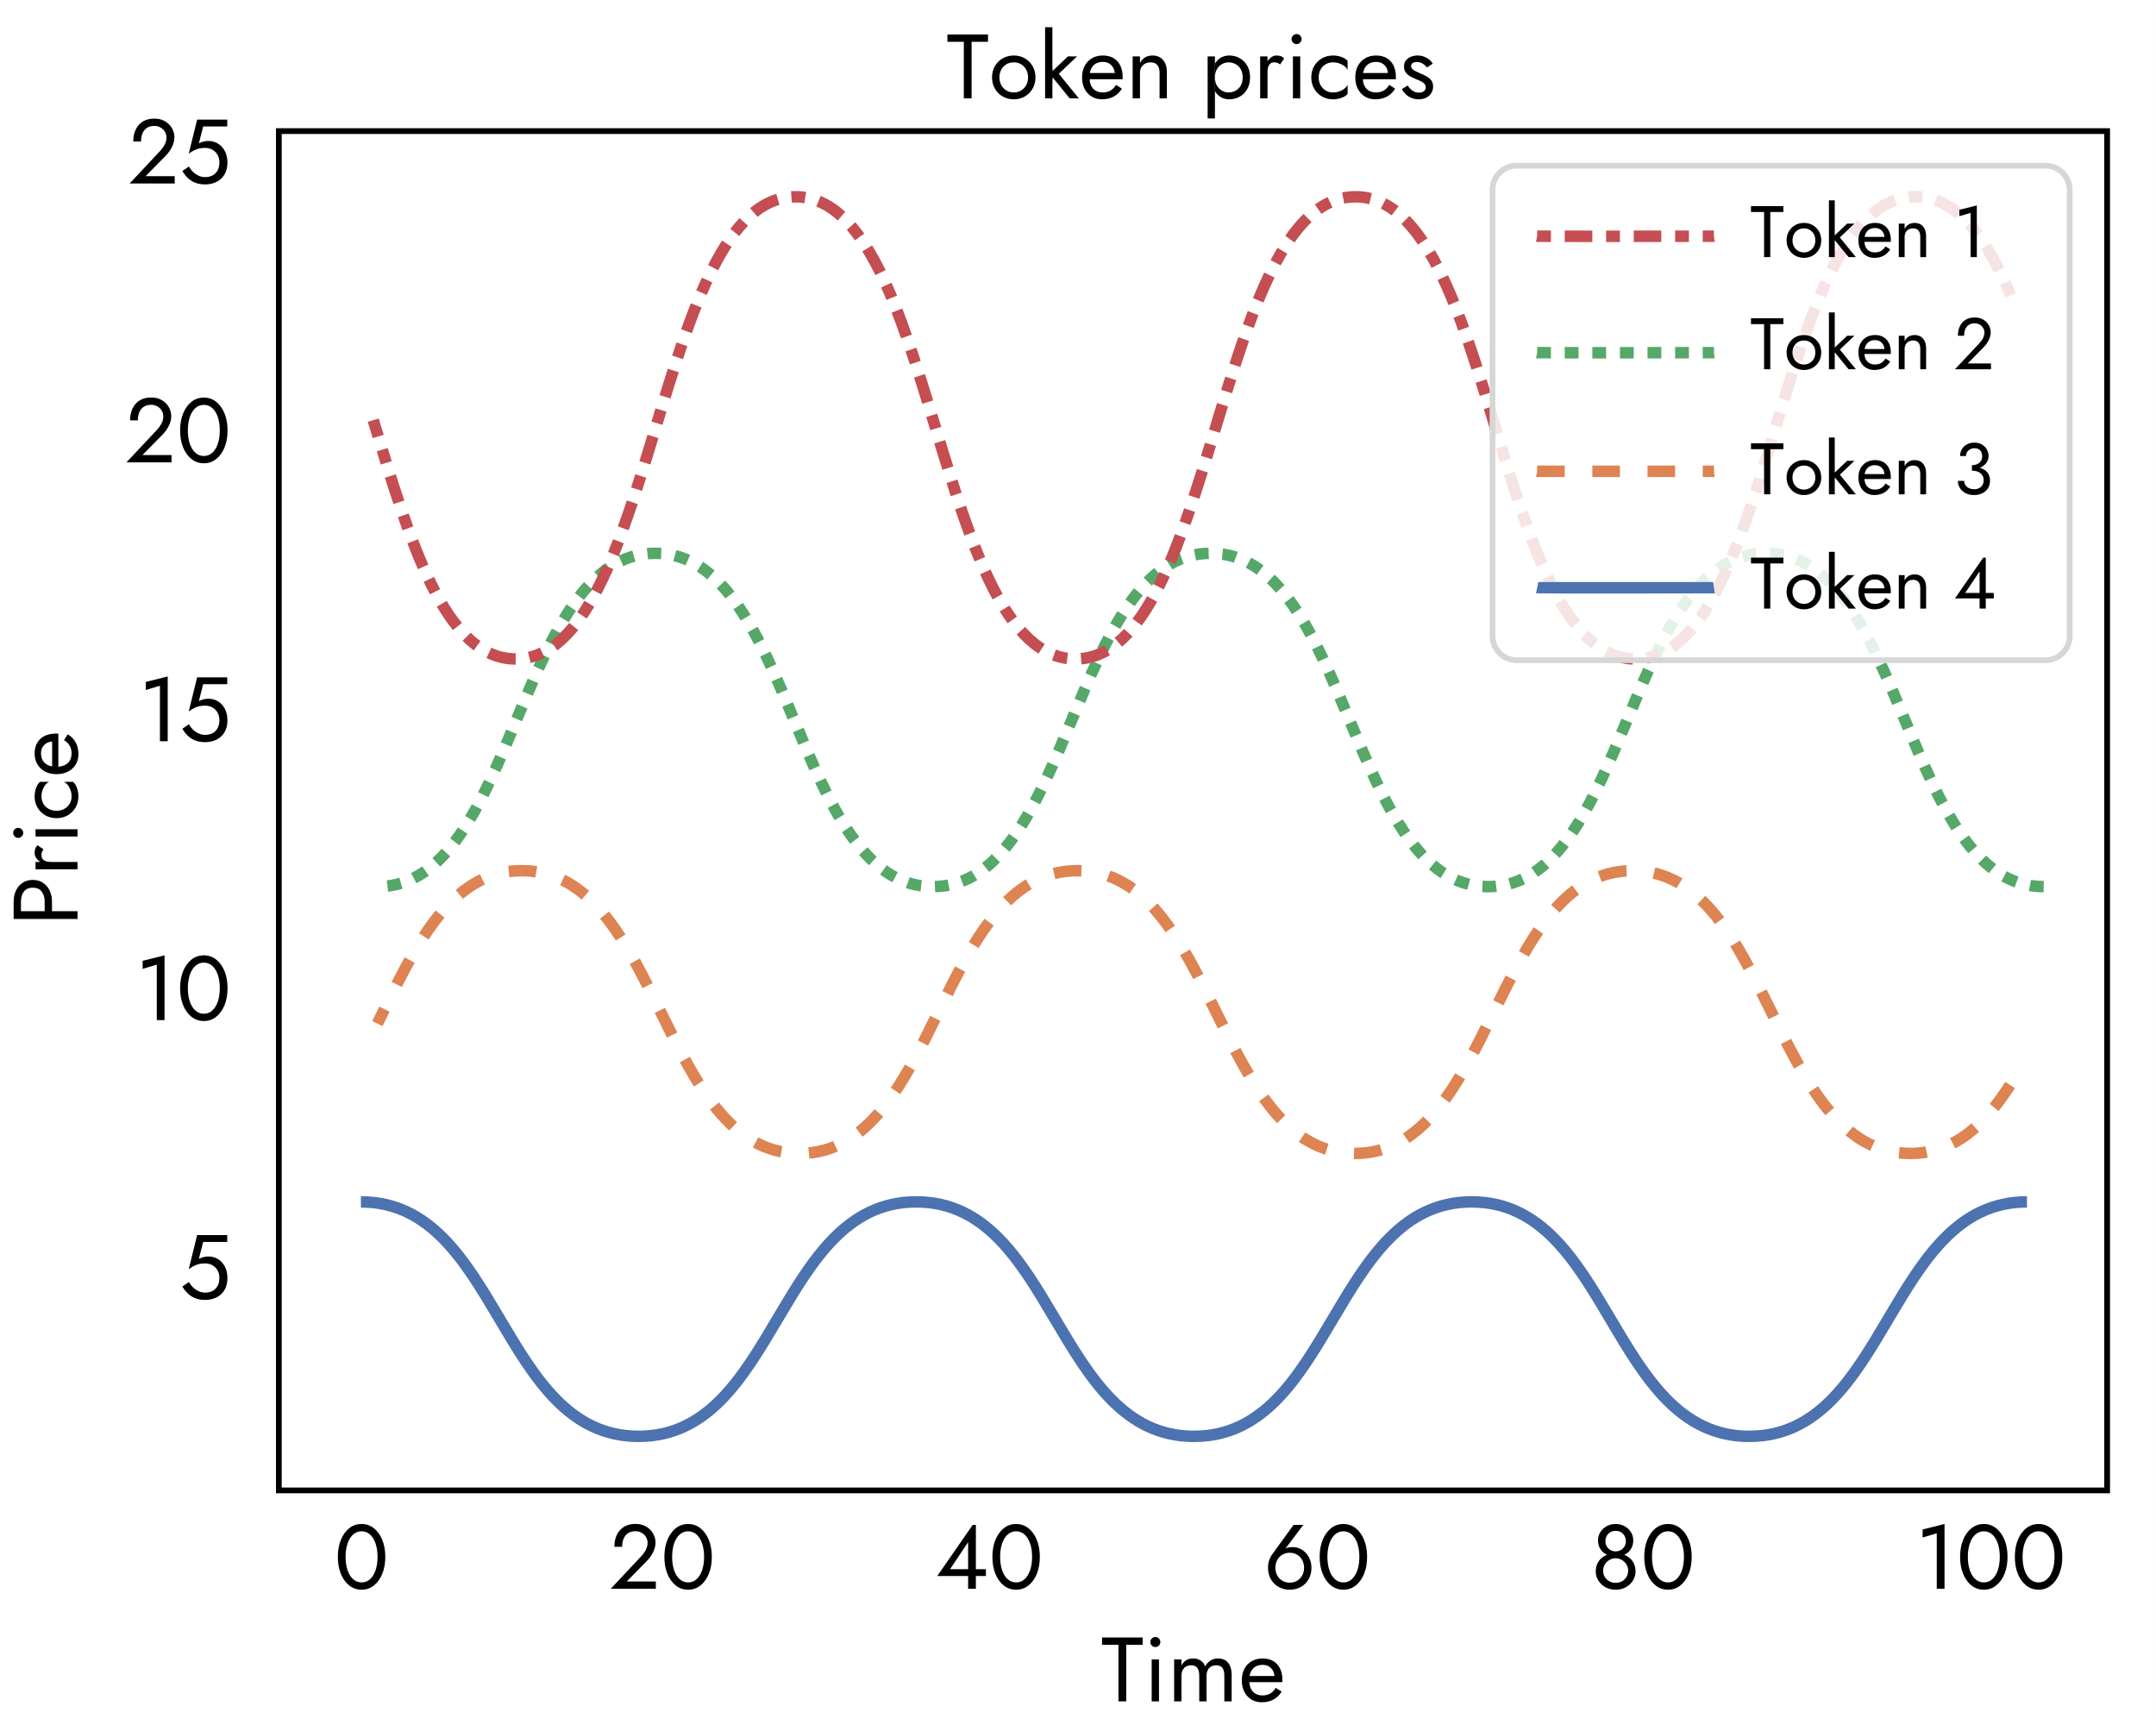 <?xml version="1.0" encoding="UTF-8" standalone="no"?>
<svg version="1.1" xmlns="http://www.w3.org/2000/svg" xmlns:xlink="http://www.w3.org/1999/xlink" xmlns:i="http://ns.adobe.com/AdobeIllustrator/10.0/" width="1000" height="800">
	<rect width="100%" height="100%" fill="#333333" stroke="none"/>
	<g id="dp_dp001">
		<path id="dp_path002" fill="white" fill-rule="evenodd" d="M -0.001,0 L 999.997,0 L 999.997,799.999 L -0.001,799.999 Z "/>
		<path id="dp_path003" fill="black" fill-rule="evenodd" d="M 637.841,46.055 C 639.929,46.055 641.743,45.639 643.28,44.807 C 644.817,43.973 646.095,42.74 647.109,41.103 L 644.359,39.368 C 643.653,40.553 642.793,41.435 641.777,42.013 C 640.761,42.592 639.591,42.881 638.265,42.881 C 636.939,42.881 635.811,42.599 634.879,42.035 C 633.948,41.471 633.243,40.652 632.763,39.58 C 632.501,38.993 632.311,38.341 632.193,37.624 L 632.193,36.744 L 647.405,36.744 C 647.405,36.688 647.413,36.553 647.427,36.343 C 647.441,36.131 647.448,35.927 647.448,35.728 C 647.448,33.669 647.081,31.892 646.348,30.396 C 645.615,28.901 644.564,27.751 643.195,26.947 C 641.827,26.143 640.183,25.741 638.265,25.741 C 636.347,25.741 634.66,26.164 633.208,27.011 C 631.755,27.857 630.627,29.043 629.821,30.565 C 629.017,32.089 628.616,33.867 628.616,35.897 C 628.616,37.901 629.004,39.664 629.78,41.188 C 630.556,42.712 631.641,43.904 633.039,44.764 C 634.435,45.624 636.036,46.055 637.841,46.055 Z M 511.107,46.055 C 513.195,46.055 515.008,45.639 516.545,44.807 C 518.083,43.973 519.36,42.74 520.375,41.103 L 517.624,39.368 C 516.919,40.553 516.059,41.435 515.043,42.013 C 514.027,42.592 512.856,42.881 511.531,42.881 C 510.204,42.881 509.076,42.599 508.144,42.035 C 507.213,41.471 506.508,40.652 506.028,39.58 C 505.776,39.016 505.591,38.391 505.472,37.705 L 505.472,36.744 L 520.671,36.744 C 520.671,36.688 520.679,36.553 520.692,36.343 C 520.707,36.131 520.713,35.927 520.713,35.728 C 520.713,33.669 520.347,31.892 519.613,30.396 C 518.88,28.901 517.829,27.751 516.46,26.947 C 515.092,26.143 513.448,25.741 511.531,25.741 C 509.612,25.741 507.925,26.164 506.473,27.011 C 505.02,27.857 503.892,29.043 503.087,30.565 C 502.283,32.089 501.881,33.867 501.881,35.897 C 501.881,37.901 502.269,39.664 503.045,41.188 C 503.821,42.712 504.907,43.904 506.304,44.764 C 507.7,45.624 509.301,46.055 511.107,46.055 Z M 611.631,35.897 C 611.631,34.544 611.92,33.337 612.499,32.28 C 613.077,31.221 613.867,30.396 614.868,29.804 C 615.869,29.211 617.005,28.915 618.275,28.915 C 619.319,28.915 620.3,29.077 621.216,29.401 C 622.133,29.727 622.931,30.156 623.608,30.692 C 624.284,31.228 624.764,31.821 625.047,32.469 L 625.047,28.237 C 624.369,27.448 623.403,26.835 622.148,26.397 C 620.892,25.96 619.601,25.741 618.275,25.741 C 616.385,25.741 614.677,26.179 613.155,27.053 C 611.631,27.928 610.425,29.127 609.536,30.651 C 608.647,32.173 608.203,33.923 608.203,35.897 C 608.203,37.844 608.647,39.587 609.536,41.124 C 610.425,42.663 611.631,43.868 613.155,44.743 C 614.677,45.617 616.385,46.055 618.275,46.055 C 619.601,46.055 620.892,45.836 622.148,45.399 C 623.403,44.961 624.369,44.348 625.047,43.557 L 625.047,39.325 C 624.764,39.947 624.284,40.532 623.608,41.083 C 622.931,41.632 622.133,42.069 621.216,42.393 C 620.3,42.719 619.319,42.881 618.275,42.881 C 617.005,42.881 615.869,42.577 614.868,41.971 C 613.867,41.364 613.077,40.539 612.499,39.495 C 611.92,38.451 611.631,37.252 611.631,35.897 Z M 484.741,12.621 L 484.741,45.632 L 488.127,45.632 L 488.127,37.248 L 488.192,37.248 L 488.192,35.843 L 496.168,45.632 L 500.4,45.632 L 491.089,34.205 L 499.553,26.164 L 495.321,26.164 L 488.192,32.937 L 488.192,31.36 L 488.127,31.36 L 488.127,12.621 Z M 505.472,33.905 C 505.473,33.892 505.476,33.879 505.479,33.867 L 517.013,33.867 C 517.013,33.884 517.015,33.901 517.016,33.92 L 517.968,33.92 L 518.005,33.867 L 517.013,33.867 C 516.949,32.939 516.723,32.121 516.333,31.412 C 515.868,30.565 515.227,29.903 514.408,29.423 C 513.589,28.943 512.631,28.704 511.531,28.704 C 510.232,28.704 509.125,28.979 508.208,29.529 C 507.291,30.079 506.585,30.869 506.092,31.899 C 505.812,32.48 505.608,33.136 505.479,33.867 L 505.472,33.867 Z M 576.379,35.897 C 576.379,37.393 576.075,38.663 575.469,39.707 C 574.863,40.751 574.059,41.54 573.056,42.076 C 572.055,42.612 570.948,42.881 569.735,42.881 C 568.747,42.881 567.773,42.612 566.815,42.076 C 565.855,41.54 565.065,40.751 564.444,39.707 C 563.824,38.663 563.513,37.393 563.513,35.897 C 563.513,34.403 563.824,33.133 564.444,32.089 C 565.065,31.045 565.855,30.255 566.815,29.719 C 567.773,29.183 568.747,28.915 569.735,28.915 C 570.948,28.915 572.055,29.183 573.056,29.719 C 574.059,30.255 574.863,31.045 575.469,32.089 C 576.075,33.133 576.379,34.403 576.379,35.897 Z M 537.839,33.781 L 537.839,45.632 L 541.224,45.632 L 541.224,33.359 C 541.224,31.017 540.624,29.161 539.425,27.793 C 538.227,26.425 536.597,25.741 534.537,25.741 C 533.268,25.741 532.147,26.023 531.173,26.588 C 530.2,27.152 529.388,28.027 528.74,29.211 L 528.74,26.164 L 525.353,26.164 L 525.353,45.632 L 528.74,45.632 L 528.74,33.781 C 528.74,32.823 528.944,31.976 529.353,31.243 C 529.763,30.509 530.341,29.937 531.088,29.529 C 531.836,29.12 532.704,28.915 533.691,28.915 C 535.045,28.915 536.075,29.324 536.78,30.143 C 537.485,30.96 537.839,32.173 537.839,33.781 Z M 463.553,35.897 C 463.553,34.544 463.843,33.337 464.421,32.28 C 464.999,31.221 465.789,30.396 466.791,29.804 C 467.792,29.211 468.928,28.915 470.197,28.915 C 471.467,28.915 472.603,29.211 473.604,29.804 C 474.605,30.396 475.396,31.221 475.975,32.28 C 476.552,33.337 476.841,34.544 476.841,35.897 C 476.841,37.252 476.552,38.451 475.975,39.495 C 475.396,40.539 474.605,41.364 473.604,41.971 C 472.603,42.577 471.467,42.881 470.197,42.881 C 468.928,42.881 467.792,42.577 466.791,41.971 C 465.789,41.364 464.999,40.539 464.421,39.495 C 463.843,38.451 463.553,37.252 463.553,35.897 Z M 632.193,33.984 C 632.199,33.944 632.205,33.905 632.213,33.867 L 643.457,33.867 L 643.457,33.792 L 643.743,33.792 C 643.671,32.895 643.447,32.101 643.068,31.412 C 642.603,30.565 641.961,29.903 641.143,29.423 C 640.324,28.943 639.365,28.704 638.265,28.704 C 636.967,28.704 635.86,28.979 634.943,29.529 C 634.025,30.079 633.32,30.869 632.827,31.899 C 632.547,32.48 632.343,33.136 632.213,33.867 L 632.193,33.867 Z M 599.683,26.164 L 599.683,45.632 L 603.068,45.632 L 603.068,26.164 Z M 563.513,42.253 C 563.493,42.22 563.475,42.188 563.457,42.156 L 563.457,29.824 L 563.345,29.824 C 563.399,29.724 563.455,29.625 563.513,29.531 L 563.513,26.164 L 560.128,26.164 L 560.128,54.941 L 563.513,54.941 Z M 652.893,39.664 L 650.227,41.315 C 650.593,42.076 651.136,42.824 651.856,43.557 C 652.576,44.292 653.457,44.891 654.501,45.356 C 655.545,45.821 656.716,46.055 658.013,46.055 C 660.016,46.055 661.632,45.491 662.859,44.361 C 664.087,43.233 664.7,41.823 664.7,40.129 C 664.7,38.973 664.425,38.028 663.875,37.295 C 663.324,36.561 662.584,35.933 661.653,35.411 C 660.721,34.889 659.692,34.403 658.564,33.951 C 657.887,33.669 657.237,33.373 656.617,33.063 C 655.996,32.752 655.488,32.4 655.093,32.004 C 654.699,31.609 654.501,31.159 654.501,30.651 C 654.501,30.001 654.755,29.521 655.263,29.211 C 655.771,28.901 656.377,28.745 657.083,28.745 C 658.099,28.745 659.008,28.985 659.812,29.465 C 660.616,29.945 661.287,30.552 661.823,31.285 L 664.531,29.549 C 664.136,28.816 663.585,28.168 662.88,27.603 C 662.175,27.039 661.364,26.588 660.447,26.249 C 659.529,25.911 658.549,25.741 657.505,25.741 C 656.461,25.741 655.453,25.924 654.48,26.291 C 653.507,26.659 652.716,27.223 652.109,27.984 C 651.503,28.745 651.2,29.705 651.2,30.861 C 651.2,31.991 651.489,32.928 652.068,33.676 C 652.645,34.424 653.365,35.031 654.225,35.496 C 655.087,35.961 655.94,36.364 656.787,36.701 C 657.548,36.984 658.268,37.288 658.944,37.612 C 659.621,37.936 660.179,38.331 660.616,38.797 C 661.053,39.263 661.272,39.833 661.272,40.511 C 661.272,41.272 660.997,41.872 660.447,42.309 C 659.897,42.747 659.141,42.965 658.183,42.965 C 657.393,42.965 656.667,42.817 656.003,42.521 C 655.34,42.225 654.755,41.823 654.247,41.315 C 653.739,40.807 653.288,40.257 652.893,39.664 Z M 587.905,28.352 L 587.905,26.368 L 587.876,26.368 L 587.876,26.164 L 584.489,26.164 L 584.489,45.632 L 587.876,45.632 L 587.876,43.764 L 587.905,43.764 L 587.905,32.919 C 587.943,32.328 588.025,31.784 588.151,31.285 C 588.335,30.552 588.665,29.973 589.145,29.549 C 589.625,29.127 590.288,28.915 591.135,28.915 C 591.699,28.915 592.164,28.992 592.531,29.148 C 592.897,29.303 593.307,29.549 593.759,29.888 L 595.62,27.095 C 595.112,26.559 594.555,26.2 593.948,26.016 C 593.341,25.833 592.685,25.741 591.98,25.741 C 591.077,25.741 590.189,26.093 589.315,26.799 C 588.784,27.224 588.313,27.741 587.905,28.352 Z M 567.111,45.475 C 568.036,45.86 569.051,46.055 570.157,46.055 C 571.935,46.055 573.551,45.645 575.003,44.828 C 576.456,44.009 577.62,42.839 578.495,41.315 C 579.369,39.791 579.807,37.985 579.807,35.897 C 579.807,33.781 579.369,31.969 578.495,30.46 C 577.62,28.951 576.456,27.787 575.003,26.968 C 573.551,26.151 571.935,25.741 570.157,25.741 C 568.549,25.741 567.132,26.151 565.904,26.968 C 564.941,27.609 564.144,28.463 563.513,29.531 L 563.513,42.253 C 564.144,43.328 564.941,44.185 565.904,44.828 C 566.287,45.083 566.689,45.299 567.111,45.475 Z M 460.125,35.897 C 460.125,37.844 460.569,39.587 461.459,41.124 C 462.347,42.663 463.553,43.868 465.076,44.743 C 466.6,45.617 468.307,46.055 470.197,46.055 C 472.116,46.055 473.829,45.617 475.339,44.743 C 476.848,43.868 478.048,42.663 478.936,41.124 C 479.825,39.587 480.269,37.844 480.269,35.897 C 480.269,33.923 479.825,32.173 478.936,30.651 C 478.048,29.127 476.848,27.928 475.339,27.053 C 473.829,26.179 472.116,25.741 470.197,25.741 C 468.307,25.741 466.6,26.179 465.076,27.053 C 463.553,27.928 462.347,29.127 461.459,30.651 C 460.569,32.173 460.125,33.923 460.125,35.897 Z M 439.429,19.393 L 447.048,19.393 L 447.048,45.632 L 450.644,45.632 L 450.644,19.393 L 458.263,19.393 L 458.263,16.008 L 439.429,16.008 Z M 599.047,18.124 C 599.047,18.744 599.28,19.287 599.745,19.753 C 600.211,20.219 600.755,20.451 601.375,20.451 C 602.024,20.451 602.573,20.219 603.025,19.753 C 603.477,19.287 603.703,18.744 603.703,18.124 C 603.703,17.475 603.477,16.924 603.025,16.473 C 602.573,16.021 602.024,15.796 601.375,15.796 C 600.755,15.796 600.211,16.021 599.745,16.473 C 599.28,16.924 599.047,17.475 599.047,18.124 Z "/>
		<path id="dp_path004" fill="white" fill-rule="evenodd" fill-opacity="0" stroke="black" stroke-width="2.667" d="M 129.333,60.8 L 977.333,60.8 L 977.333,691.2 L 129.333,691.2 Z "/>
		<path id="dp_path005" fill="white" fill-rule="evenodd" fill-opacity="0" stroke="#4c72b0" stroke-width="5.333" d="M 940.156,557.392 C 875.76,557.392 875.76,666.132 811.363,666.132 C 746.967,666.132 746.967,557.392 682.569,557.392 C 618.172,557.392 618.172,666.132 553.775,666.132 C 489.379,666.132 489.379,557.392 424.981,557.392 C 360.585,557.392 360.585,666.132 296.188,666.132 C 231.792,666.132 231.792,557.392 167.395,557.392"/>
		<path id="dp_path006" fill="white" fill-rule="evenodd" fill-opacity="0" stroke="#dd8452" stroke-width="5.333" stroke-dasharray="12.8,12.8" d="M 932.323,503.185 C 920.677,521.476 906.657,534.932 886.029,534.932 C 821.633,534.932 821.633,403.792 757.236,403.792 C 692.839,403.792 692.839,534.932 628.441,534.932 C 564.045,534.932 564.045,403.792 499.648,403.792 C 435.252,403.792 435.252,534.932 370.855,534.932 C 306.459,534.932 306.459,403.792 242.061,403.792 C 208.109,403.792 192.059,440.245 175.031,474.715"/>
		<path id="dp_path007" fill="white" fill-rule="evenodd" fill-opacity="0" stroke="#55a868" stroke-width="5.333" stroke-dasharray="6.4,6.4" d="M 947.896,411.199 C 883.5,411.199 883.5,256.592 819.103,256.592 C 754.705,256.592 754.705,411.199 690.308,411.199 C 625.912,411.199 625.912,256.592 561.515,256.592 C 497.119,256.592 497.119,411.199 432.721,411.199 C 368.325,411.199 368.325,256.592 303.928,256.592 C 239.532,256.592 239.532,411.199 175.133,411.199"/>
		<path id="dp_path008" fill="white" fill-rule="evenodd" fill-opacity="0" stroke="#c44e52" stroke-width="5.333" stroke-dasharray="6.4,6.4,12.8,6.4" d="M 932.58,136.917 C 921.335,110.247 907.761,91.259 888.436,91.259 C 823.505,91.259 823.505,305.597 758.575,305.597 C 693.645,305.597 693.645,91.259 628.715,91.259 C 563.785,91.259 563.785,305.597 498.855,305.597 C 433.925,305.597 433.925,91.259 368.995,91.259 C 304.065,91.259 304.065,305.597 239.133,305.597 C 205.945,305.597 189.721,249.6 173.12,194.851"/>
		<path id="dp_path009" fill="white" fill-rule="evenodd" fill-opacity="0.839" stroke="#d6d6d6" stroke-width="2.667" d="M 692.243,88.081 C 692.243,81.875 697.273,76.844 703.48,76.844 L 948.739,76.844 C 954.945,76.844 959.976,81.875 959.976,88.081 L 959.976,294.939 C 959.976,301.145 954.945,306.176 948.739,306.176 L 703.48,306.176 C 697.273,306.176 692.243,301.145 692.243,294.939 Z "/>
		<path id="dp_path010" fill="none" fill-rule="evenodd" stroke="#c44e52" stroke-width="5.333" stroke-dasharray="6.4,6.4,12.8,6.4" d="M 712.96,109.547 C 713.36,109.628 794.692,109.585 794.963,109.547"/>
		<path id="dp_path011" fill="none" fill-rule="evenodd" stroke="#55a868" stroke-width="5.333" stroke-dasharray="6.4,6.4" d="M 712.96,163.547 C 713.36,163.628 794.692,163.585 794.963,163.547"/>
		<path id="dp_path012" fill="none" fill-rule="evenodd" stroke="#dd8452" stroke-width="5.333" stroke-dasharray="12.8,12.8" d="M 712.96,218.547 C 713.36,218.628 794.692,218.585 794.963,218.547"/>
		<path id="dp_path013" fill="none" fill-rule="evenodd" stroke="#4c72b0" stroke-width="5.333" d="M 712.96,272.547 C 713.36,272.628 794.692,272.585 794.963,272.547"/>
		<path id="dp_path014" fill="black" fill-rule="evenodd" d="M 869.337,282.585 C 871.004,282.585 872.451,282.253 873.677,281.589 C 874.904,280.925 875.923,279.94 876.733,278.635 L 874.539,277.251 C 873.976,278.196 873.289,278.899 872.479,279.36 C 871.668,279.823 870.733,280.053 869.676,280.053 C 868.617,280.053 867.717,279.828 866.975,279.377 C 866.231,278.927 865.668,278.275 865.285,277.419 C 864.996,276.773 864.817,276.027 864.747,275.177 L 864.869,275.177 L 864.869,275.156 L 876.969,275.156 C 876.969,275.112 876.975,275.004 876.987,274.836 C 876.997,274.667 877.003,274.504 877.003,274.345 C 877.003,272.703 876.711,271.284 876.125,270.091 C 875.54,268.899 874.701,267.981 873.609,267.339 C 872.517,266.697 871.207,266.377 869.676,266.377 C 868.145,266.377 866.8,266.715 865.64,267.389 C 864.481,268.065 863.58,269.011 862.939,270.227 C 862.297,271.441 861.976,272.86 861.976,274.481 C 861.976,276.08 862.287,277.487 862.905,278.703 C 863.524,279.917 864.391,280.869 865.505,281.556 C 866.62,282.243 867.897,282.585 869.337,282.585 Z M 856.741,266.715 L 851.001,272.168 L 851.001,272.235 L 850.931,272.235 L 851.001,272.168 L 851.001,255.909 L 848.3,255.909 L 848.3,282.248 L 851.001,282.248 L 851.001,274.4 L 851.021,274.4 L 857.417,282.248 L 860.793,282.248 L 853.365,273.131 L 860.119,266.715 Z M 890.669,272.793 L 890.669,282.248 L 893.371,282.248 L 893.371,272.455 C 893.371,270.587 892.892,269.107 891.935,268.015 C 890.979,266.923 889.679,266.377 888.035,266.377 C 887.021,266.377 886.127,266.601 885.351,267.052 C 884.573,267.503 883.927,268.2 883.409,269.145 L 883.409,266.715 L 880.707,266.715 L 880.707,282.248 L 883.409,282.248 L 883.409,272.793 C 883.409,272.027 883.572,271.352 883.899,270.767 C 884.225,270.181 884.687,269.725 885.283,269.399 C 885.88,269.072 886.572,268.909 887.36,268.909 C 888.44,268.909 889.261,269.236 889.824,269.888 C 890.388,270.541 890.669,271.509 890.669,272.793 Z M 831.393,274.481 C 831.393,273.4 831.624,272.439 832.085,271.593 C 832.547,270.749 833.177,270.091 833.976,269.619 C 834.776,269.145 835.681,268.909 836.695,268.909 C 837.708,268.909 838.613,269.145 839.413,269.619 C 840.212,270.091 840.843,270.749 841.304,271.593 C 841.765,272.439 841.996,273.4 841.996,274.481 C 841.996,275.561 841.765,276.519 841.304,277.352 C 840.843,278.184 840.212,278.843 839.413,279.327 C 838.613,279.811 837.708,280.053 836.695,280.053 C 835.681,280.053 834.776,279.811 833.976,279.327 C 833.177,278.843 832.547,278.184 832.085,277.352 C 831.624,276.519 831.393,275.561 831.393,274.481 Z M 864.869,272.86 L 874.04,272.86 L 874.048,272.832 C 873.995,272.103 873.815,271.46 873.508,270.901 C 873.137,270.227 872.625,269.697 871.972,269.315 C 871.319,268.932 870.553,268.74 869.676,268.74 C 868.64,268.74 867.756,268.96 867.025,269.399 C 866.293,269.837 865.731,270.468 865.336,271.289 C 865.125,271.728 864.968,272.22 864.865,272.767 L 864.869,272.767 Z M 828.657,274.481 C 828.657,276.035 829.012,277.424 829.721,278.652 C 830.431,279.879 831.393,280.841 832.609,281.539 C 833.824,282.236 835.187,282.585 836.695,282.585 C 838.225,282.585 839.593,282.236 840.797,281.539 C 842.001,280.841 842.959,279.879 843.668,278.652 C 844.377,277.424 844.732,276.035 844.732,274.481 C 844.732,272.905 844.377,271.509 843.668,270.293 C 842.959,269.079 842.001,268.121 840.797,267.424 C 839.593,266.725 838.225,266.377 836.695,266.377 C 835.187,266.377 833.824,266.725 832.609,267.424 C 831.393,268.121 830.431,269.079 829.721,270.293 C 829.012,271.509 828.657,272.905 828.657,274.481 Z M 911.493,274.988 L 918.001,274.988 L 918.001,274.971 L 918.18,274.971 L 918.18,264.992 Z M 918.18,277.525 L 918.18,282.248 L 921.049,282.248 L 921.049,277.525 L 921.057,277.525 L 921.057,277.52 L 924.764,277.52 L 924.764,274.988 L 921.057,274.988 L 921.057,274.971 L 921.049,274.971 L 921.049,258.611 L 919.868,258.611 L 906.767,277.52 L 918.001,277.52 L 918.001,277.525 Z M 812.144,261.312 L 818.223,261.312 L 818.223,282.248 L 821.093,282.248 L 821.093,261.312 L 827.171,261.312 L 827.171,258.611 L 812.144,258.611 Z M 869.337,229.585 C 871.004,229.585 872.451,229.253 873.677,228.589 C 874.904,227.925 875.923,226.94 876.733,225.635 L 874.539,224.251 C 873.976,225.196 873.289,225.899 872.479,226.36 C 871.668,226.823 870.733,227.053 869.676,227.053 C 868.617,227.053 867.717,226.828 866.975,226.377 C 866.231,225.927 865.668,225.275 865.285,224.419 C 864.997,223.777 864.819,223.033 864.748,222.189 L 864.835,222.189 L 864.835,222.156 L 876.969,222.156 C 876.969,222.112 876.975,222.004 876.987,221.836 C 876.997,221.667 877.003,221.504 877.003,221.345 C 877.003,219.703 876.711,218.284 876.125,217.091 C 875.54,215.899 874.701,214.981 873.609,214.339 C 872.517,213.697 871.207,213.377 869.676,213.377 C 868.145,213.377 866.8,213.715 865.64,214.389 C 864.481,215.065 863.58,216.011 862.939,217.227 C 862.297,218.441 861.976,219.86 861.976,221.481 C 861.976,223.08 862.287,224.487 862.905,225.703 C 863.524,226.917 864.391,227.869 865.505,228.556 C 866.62,229.243 867.897,229.585 869.337,229.585 Z M 856.741,213.715 L 851.001,219.168 L 851.001,219.247 L 850.919,219.247 L 851.001,219.168 L 851.001,202.909 L 848.3,202.909 L 848.3,229.248 L 851.001,229.248 L 851.001,221.412 L 851.032,221.412 L 857.417,229.248 L 860.793,229.248 L 853.365,220.131 L 860.119,213.715 Z M 915.647,229.585 C 917.065,229.585 918.325,229.315 919.429,228.775 C 920.532,228.235 921.404,227.469 922.047,226.479 C 922.688,225.488 923.008,224.329 923.008,223 C 923.008,221.831 922.789,220.828 922.349,219.995 C 921.911,219.163 921.303,218.481 920.527,217.952 C 919.877,217.509 919.151,217.167 918.347,216.921 C 918.275,216.951 918.204,216.979 918.132,217.007 L 918.132,216.859 C 918.204,216.877 918.275,216.899 918.347,216.921 C 918.449,216.879 918.551,216.833 918.652,216.787 C 919.8,216.247 920.701,215.516 921.353,214.592 C 922.007,213.669 922.333,212.656 922.333,211.553 C 922.333,210.428 922.068,209.392 921.54,208.447 C 921.011,207.501 920.256,206.736 919.277,206.151 C 918.297,205.565 917.133,205.272 915.783,205.272 C 914.499,205.272 913.356,205.537 912.355,206.065 C 911.353,206.595 910.565,207.321 909.991,208.244 C 909.417,209.167 909.129,210.248 909.129,211.485 L 911.865,211.485 C 911.865,210.451 912.248,209.589 913.013,208.903 C 913.779,208.216 914.713,207.872 915.816,207.872 C 916.604,207.872 917.263,208.031 917.791,208.345 C 918.32,208.66 918.72,209.105 918.991,209.679 C 919.26,210.253 919.395,210.912 919.395,211.655 C 919.395,212.217 919.288,212.747 919.075,213.241 C 918.86,213.737 918.551,214.171 918.145,214.541 C 917.74,214.913 917.245,215.205 916.66,215.42 C 916.289,215.555 915.884,215.647 915.443,215.696 L 914.625,215.696 L 914.625,217.861 L 914.633,217.861 L 914.633,218.273 C 915.4,218.273 916.108,218.363 916.761,218.543 C 917.415,218.724 917.988,218.999 918.484,219.371 C 918.979,219.743 919.367,220.204 919.648,220.755 C 919.929,221.307 920.071,221.943 920.071,222.663 C 920.071,223.519 919.891,224.261 919.531,224.892 C 919.171,225.521 918.657,226.012 917.993,226.36 C 917.329,226.709 916.548,226.884 915.647,226.884 C 914.747,226.884 913.948,226.715 913.249,226.377 C 912.552,226.04 912.005,225.579 911.612,224.993 C 911.217,224.408 911.021,223.744 911.021,223 L 908.117,223 C 908.117,223.924 908.297,224.785 908.657,225.584 C 909.017,226.383 909.524,227.081 910.176,227.677 C 910.829,228.275 911.617,228.741 912.54,229.079 C 913.464,229.416 914.499,229.585 915.647,229.585 Z M 890.669,219.793 L 890.669,229.248 L 893.371,229.248 L 893.371,219.455 C 893.371,217.587 892.892,216.107 891.935,215.015 C 890.979,213.923 889.679,213.377 888.035,213.377 C 887.021,213.377 886.127,213.601 885.351,214.052 C 884.573,214.503 883.927,215.2 883.409,216.145 L 883.409,213.715 L 880.707,213.715 L 880.707,229.248 L 883.409,229.248 L 883.409,219.793 C 883.409,219.027 883.572,218.352 883.899,217.767 C 884.225,217.181 884.687,216.725 885.283,216.399 C 885.88,216.072 886.572,215.909 887.36,215.909 C 888.44,215.909 889.261,216.236 889.824,216.888 C 890.388,217.541 890.669,218.509 890.669,219.793 Z M 831.393,221.481 C 831.393,220.4 831.624,219.439 832.085,218.593 C 832.547,217.749 833.177,217.091 833.976,216.619 C 834.776,216.145 835.681,215.909 836.695,215.909 C 837.708,215.909 838.613,216.145 839.413,216.619 C 840.212,217.091 840.843,217.749 841.304,218.593 C 841.765,219.439 841.996,220.4 841.996,221.481 C 841.996,222.561 841.765,223.519 841.304,224.352 C 840.843,225.184 840.212,225.843 839.413,226.327 C 838.613,226.811 837.708,227.053 836.695,227.053 C 835.681,227.053 834.776,226.811 833.976,226.327 C 833.177,225.843 832.547,225.184 832.085,224.352 C 831.624,223.519 831.393,222.561 831.393,221.481 Z M 864.835,219.933 C 864.839,219.908 864.843,219.884 864.847,219.86 L 874.008,219.86 L 874.02,219.82 L 874.047,219.82 C 873.993,219.096 873.813,218.457 873.508,217.901 C 873.137,217.227 872.625,216.697 871.972,216.315 C 871.319,215.932 870.553,215.74 869.676,215.74 C 868.64,215.74 867.756,215.96 867.025,216.399 C 866.293,216.837 865.731,217.468 865.336,218.289 C 865.113,218.753 864.951,219.277 864.847,219.86 L 864.835,219.86 Z M 828.657,221.481 C 828.657,223.035 829.012,224.424 829.721,225.652 C 830.431,226.879 831.393,227.841 832.609,228.539 C 833.824,229.236 835.187,229.585 836.695,229.585 C 838.225,229.585 839.593,229.236 840.797,228.539 C 842.001,227.841 842.959,226.879 843.668,225.652 C 844.377,224.424 844.732,223.035 844.732,221.481 C 844.732,219.905 844.377,218.509 843.668,217.293 C 842.959,216.079 842.001,215.121 840.797,214.424 C 839.593,213.725 838.225,213.377 836.695,213.377 C 835.187,213.377 833.824,213.725 832.609,214.424 C 831.393,215.121 830.431,216.079 829.721,217.293 C 829.012,218.509 828.657,219.905 828.657,221.481 Z M 812.144,208.312 L 818.223,208.312 L 818.223,229.248 L 821.093,229.248 L 821.093,208.312 L 827.171,208.312 L 827.171,205.611 L 812.144,205.611 Z M 869.337,171.585 C 871.004,171.585 872.451,171.253 873.677,170.589 C 874.904,169.925 875.923,168.94 876.733,167.635 L 874.539,166.251 C 873.976,167.196 873.289,167.899 872.479,168.36 C 871.668,168.823 870.733,169.053 869.676,169.053 C 868.617,169.053 867.717,168.828 866.975,168.377 C 866.231,167.927 865.668,167.275 865.285,166.419 C 864.995,165.769 864.815,165.016 864.745,164.159 L 864.849,164.159 L 864.849,164.156 L 876.969,164.156 C 876.969,164.112 876.975,164.004 876.987,163.836 C 876.997,163.667 877.003,163.504 877.003,163.345 C 877.003,161.703 876.711,160.284 876.125,159.091 C 875.54,157.899 874.701,156.981 873.609,156.339 C 872.517,155.697 871.207,155.377 869.676,155.377 C 868.145,155.377 866.8,155.715 865.64,156.389 C 864.481,157.065 863.58,158.011 862.939,159.227 C 862.297,160.441 861.976,161.86 861.976,163.481 C 861.976,165.08 862.287,166.487 862.905,167.703 C 863.524,168.917 864.391,169.869 865.505,170.556 C 866.62,171.243 867.897,171.585 869.337,171.585 Z M 856.741,155.715 L 851.001,161.168 L 851.001,161.216 L 850.951,161.216 L 851.001,161.168 L 851.001,144.909 L 848.3,144.909 L 848.3,171.248 L 851.001,171.248 L 851.001,163.381 L 851.007,163.381 L 857.417,171.248 L 860.793,171.248 L 853.365,162.131 L 860.119,155.715 Z M 890.669,161.793 L 890.669,171.248 L 893.371,171.248 L 893.371,161.455 C 893.371,159.587 892.892,158.107 891.935,157.015 C 890.979,155.923 889.679,155.377 888.035,155.377 C 887.021,155.377 886.127,155.601 885.351,156.052 C 884.573,156.503 883.927,157.2 883.409,158.145 L 883.409,155.715 L 880.707,155.715 L 880.707,171.248 L 883.409,171.248 L 883.409,161.793 C 883.409,161.027 883.572,160.352 883.899,159.767 C 884.225,159.181 884.687,158.725 885.283,158.399 C 885.88,158.072 886.572,157.909 887.36,157.909 C 888.44,157.909 889.261,158.236 889.824,158.888 C 890.388,159.541 890.669,160.509 890.669,161.793 Z M 831.393,163.481 C 831.393,162.4 831.624,161.439 832.085,160.593 C 832.547,159.749 833.177,159.091 833.976,158.619 C 834.776,158.145 835.681,157.909 836.695,157.909 C 837.708,157.909 838.613,158.145 839.413,158.619 C 840.212,159.091 840.843,159.749 841.304,160.593 C 841.765,161.439 841.996,162.4 841.996,163.481 C 841.996,164.561 841.765,165.519 841.304,166.352 C 840.843,167.184 840.212,167.843 839.413,168.327 C 838.613,168.811 837.708,169.053 836.695,169.053 C 835.681,169.053 834.776,168.811 833.976,168.327 C 833.177,167.843 832.547,167.184 832.085,166.352 C 831.624,165.519 831.393,164.561 831.393,163.481 Z M 864.849,161.86 L 874.015,161.86 L 874.035,161.789 L 874.045,161.789 C 873.988,161.079 873.809,160.449 873.508,159.901 C 873.137,159.227 872.625,158.697 871.972,158.315 C 871.319,157.932 870.553,157.74 869.676,157.74 C 868.64,157.74 867.756,157.96 867.025,158.399 C 866.293,158.837 865.731,159.468 865.336,160.289 C 865.115,160.749 864.952,161.269 864.849,161.847 Z M 828.657,163.481 C 828.657,165.035 829.012,166.424 829.721,167.652 C 830.431,168.879 831.393,169.841 832.609,170.539 C 833.824,171.236 835.187,171.585 836.695,171.585 C 838.225,171.585 839.593,171.236 840.797,170.539 C 842.001,169.841 842.959,168.879 843.668,167.652 C 844.377,166.424 844.732,165.035 844.732,163.481 C 844.732,161.905 844.377,160.509 843.668,159.293 C 842.959,158.079 842.001,157.121 840.797,156.424 C 839.593,155.725 838.225,155.377 836.695,155.377 C 835.187,155.377 833.824,155.725 832.609,156.424 C 831.393,157.121 830.431,158.079 829.721,159.293 C 829.012,160.509 828.657,161.905 828.657,163.481 Z M 906.767,171.248 L 923.448,171.248 L 923.448,168.547 L 912.676,168.547 L 920.205,160.881 C 921.129,159.936 921.883,158.867 922.468,157.673 C 923.053,156.48 923.347,155.276 923.347,154.06 C 923.347,153.34 923.2,152.585 922.907,151.797 C 922.615,151.009 922.164,150.272 921.556,149.585 C 920.948,148.899 920.172,148.336 919.227,147.897 C 918.281,147.459 917.155,147.239 915.849,147.239 C 914.229,147.239 912.839,147.593 911.679,148.303 C 910.52,149.012 909.636,150.003 909.028,151.273 C 908.42,152.545 908.117,154.027 908.117,155.715 L 910.987,155.715 C 910.987,154.521 911.179,153.492 911.561,152.624 C 911.944,151.757 912.501,151.093 913.232,150.632 C 913.964,150.171 914.836,149.94 915.849,149.94 C 916.571,149.94 917.212,150.064 917.775,150.312 C 918.337,150.559 918.816,150.885 919.209,151.291 C 919.604,151.696 919.901,152.147 920.104,152.641 C 920.307,153.137 920.408,153.643 920.408,154.161 C 920.408,154.792 920.312,155.393 920.121,155.968 C 919.929,156.541 919.648,157.104 919.277,157.656 C 918.905,158.208 918.461,158.765 917.943,159.328 Z M 812.144,150.312 L 818.223,150.312 L 818.223,171.248 L 821.093,171.248 L 821.093,150.312 L 827.171,150.312 L 827.171,147.611 L 812.144,147.611 Z M 869.337,119.585 C 871.004,119.585 872.451,119.253 873.677,118.589 C 874.904,117.925 875.923,116.94 876.733,115.635 L 874.539,114.251 C 873.976,115.196 873.289,115.899 872.479,116.36 C 871.668,116.823 870.733,117.053 869.676,117.053 C 868.617,117.053 867.717,116.828 866.975,116.377 C 866.231,115.927 865.668,115.275 865.285,114.419 C 864.995,113.771 864.815,113.02 864.747,112.165 L 864.859,112.165 L 864.859,112.156 L 876.969,112.156 C 876.969,112.112 876.975,112.004 876.987,111.836 C 876.997,111.667 877.003,111.504 877.003,111.345 C 877.003,109.703 876.711,108.284 876.125,107.091 C 875.54,105.899 874.701,104.981 873.609,104.339 C 872.517,103.697 871.207,103.377 869.676,103.377 C 868.145,103.377 866.8,103.715 865.64,104.389 C 864.481,105.065 863.58,106.011 862.939,107.227 C 862.297,108.441 861.976,109.86 861.976,111.481 C 861.976,113.08 862.287,114.487 862.905,115.703 C 863.524,116.917 864.391,117.869 865.505,118.556 C 866.62,119.243 867.897,119.585 869.337,119.585 Z M 856.741,103.715 L 851.001,109.168 L 851.001,109.223 L 850.944,109.223 L 851.001,109.168 L 851.001,92.909 L 848.3,92.909 L 848.3,119.248 L 851.001,119.248 L 851.001,111.388 L 851.012,111.388 L 857.417,119.248 L 860.793,119.248 L 853.365,110.131 L 860.119,103.715 Z M 890.669,109.793 L 890.669,119.248 L 893.371,119.248 L 893.371,109.455 C 893.371,107.587 892.892,106.107 891.935,105.015 C 890.979,103.923 889.679,103.377 888.035,103.377 C 887.021,103.377 886.127,103.601 885.351,104.052 C 884.573,104.503 883.927,105.2 883.409,106.145 L 883.409,103.715 L 880.707,103.715 L 880.707,119.248 L 883.409,119.248 L 883.409,109.793 C 883.409,109.027 883.572,108.352 883.899,107.767 C 884.225,107.181 884.687,106.725 885.283,106.399 C 885.88,106.072 886.572,105.909 887.36,105.909 C 888.44,105.909 889.261,106.236 889.824,106.888 C 890.388,107.541 890.669,108.509 890.669,109.793 Z M 831.393,111.481 C 831.393,110.4 831.624,109.439 832.085,108.593 C 832.547,107.749 833.177,107.091 833.976,106.619 C 834.776,106.145 835.681,105.909 836.695,105.909 C 837.708,105.909 838.613,106.145 839.413,106.619 C 840.212,107.091 840.843,107.749 841.304,108.593 C 841.765,109.439 841.996,110.4 841.996,111.481 C 841.996,112.561 841.765,113.519 841.304,114.352 C 840.843,115.184 840.212,115.843 839.413,116.327 C 838.613,116.811 837.708,117.053 836.695,117.053 C 835.681,117.053 834.776,116.811 833.976,116.327 C 833.177,115.843 832.547,115.184 832.085,114.352 C 831.624,113.519 831.393,112.561 831.393,111.481 Z M 864.859,109.86 L 874.025,109.86 L 874.044,109.796 L 874.045,109.796 L 874.045,109.793 C 873.989,109.08 873.809,108.451 873.508,107.901 C 873.137,107.227 872.625,106.697 871.972,106.315 C 871.319,105.932 870.553,105.74 869.676,105.74 C 868.64,105.74 867.756,105.96 867.025,106.399 C 866.293,106.837 865.731,107.468 865.336,108.289 C 865.121,108.737 864.961,109.24 864.859,109.799 Z M 828.657,111.481 C 828.657,113.035 829.012,114.424 829.721,115.652 C 830.431,116.879 831.393,117.841 832.609,118.539 C 833.824,119.236 835.187,119.585 836.695,119.585 C 838.225,119.585 839.593,119.236 840.797,118.539 C 842.001,117.841 842.959,116.879 843.668,115.652 C 844.377,114.424 844.732,113.035 844.732,111.481 C 844.732,109.905 844.377,108.509 843.668,107.293 C 842.959,106.079 842.001,105.121 840.797,104.424 C 839.593,103.725 838.225,103.377 836.695,103.377 C 835.187,103.377 833.824,103.725 832.609,104.424 C 831.393,105.121 830.431,106.079 829.721,107.293 C 829.012,108.509 828.657,109.905 828.657,111.481 Z M 908.792,100.271 L 914.027,98.717 L 914.027,119.248 L 916.896,119.248 L 916.896,95.272 L 908.792,97.299 Z M 812.144,98.312 L 818.223,98.312 L 818.223,119.248 L 821.093,119.248 L 821.093,98.312 L 827.171,98.312 L 827.171,95.611 L 812.144,95.611 Z "/>
		<path id="dp_path015" fill="black" fill-rule="evenodd" d="M 585.199,789.455 C 587.287,789.455 589.1,789.039 590.637,788.207 C 592.175,787.373 593.452,786.14 594.467,784.503 L 591.716,782.768 C 591.011,783.953 590.151,784.835 589.135,785.413 C 588.119,785.992 586.948,786.281 585.623,786.281 C 584.296,786.281 583.168,785.999 582.236,785.435 C 581.305,784.871 580.6,784.052 580.12,782.98 C 579.756,782.164 579.529,781.219 579.444,780.144 L 594.763,780.144 C 594.763,780.088 594.771,779.953 594.784,779.743 C 594.799,779.531 594.805,779.327 594.805,779.128 C 594.805,777.069 594.439,775.292 593.705,773.796 C 592.972,772.301 591.921,771.151 590.552,770.347 C 589.184,769.543 587.54,769.141 585.623,769.141 C 583.704,769.141 582.017,769.564 580.565,770.411 C 579.112,771.257 577.984,772.443 577.179,773.965 C 576.375,775.489 575.973,777.267 575.973,779.297 C 575.973,781.301 576.361,783.064 577.137,784.588 C 577.913,786.112 578.999,787.304 580.396,788.164 C 581.792,789.024 583.393,789.455 585.199,789.455 Z M 571.261,776.759 C 571.261,775.151 571.015,773.775 570.52,772.632 C 570.027,771.489 569.315,770.623 568.383,770.029 C 567.452,769.437 566.324,769.141 564.997,769.141 C 563.7,769.141 562.543,769.444 561.527,770.051 C 560.512,770.657 559.665,771.568 558.988,772.78 C 558.537,771.624 557.824,770.728 556.851,770.093 C 555.877,769.459 554.713,769.141 553.36,769.141 C 552.147,769.141 551.096,769.409 550.207,769.945 C 549.319,770.481 548.577,771.3 547.985,772.4 L 547.985,769.564 L 544.599,769.564 L 544.599,789.032 L 547.985,789.032 L 547.985,777.181 C 547.985,776.167 548.168,775.292 548.535,774.559 C 548.901,773.824 549.424,773.267 550.101,772.887 C 550.779,772.505 551.583,772.315 552.513,772.315 C 553.783,772.315 554.721,772.711 555.328,773.5 C 555.935,774.291 556.237,775.517 556.237,777.181 L 556.237,789.032 L 559.623,789.032 L 559.623,777.181 C 559.623,776.167 559.807,775.292 560.173,774.559 C 560.54,773.824 561.061,773.267 561.739,772.887 C 562.416,772.505 563.22,772.315 564.151,772.315 C 565.421,772.315 566.359,772.711 566.965,773.5 C 567.572,774.291 567.875,775.517 567.875,777.181 L 567.875,789.032 L 571.261,789.032 Z M 579.444,780.144 C 579.415,779.804 579.401,779.452 579.401,779.087 C 579.413,778.435 579.469,777.828 579.571,777.267 L 591.105,777.267 C 591.041,776.339 590.815,775.521 590.425,774.812 C 589.96,773.965 589.319,773.303 588.5,772.823 C 587.681,772.343 586.723,772.104 585.623,772.104 C 584.324,772.104 583.217,772.379 582.3,772.929 C 581.383,773.479 580.677,774.269 580.184,775.299 C 579.904,775.88 579.7,776.536 579.571,777.267 C 579.391,778.203 579.368,779.165 579.444,780.144 Z M 534.175,769.564 L 534.175,789.032 L 537.56,789.032 L 537.56,769.564 Z M 511.151,762.793 L 518.769,762.793 L 518.769,789.032 L 522.365,789.032 L 522.365,762.793 L 529.984,762.793 L 529.984,759.408 L 511.151,759.408 Z M 533.539,761.524 C 533.539,762.144 533.772,762.687 534.237,763.153 C 534.703,763.619 535.247,763.851 535.867,763.851 C 536.516,763.851 537.065,763.619 537.517,763.153 C 537.969,762.687 538.195,762.144 538.195,761.524 C 538.195,760.875 537.969,760.324 537.517,759.873 C 537.065,759.421 536.516,759.196 535.867,759.196 C 535.247,759.196 534.703,759.421 534.237,759.873 C 533.772,760.324 533.539,760.875 533.539,761.524 Z "/>
		<path id="dp_path016" fill="black" fill-rule="evenodd" d="M 449.035,730.907 L 452.632,730.907 L 449.035,730.907 L 449.035,736.832 L 452.632,736.832 L 452.632,730.907 L 457.287,730.907 L 457.287,727.733 L 452.632,727.733 L 449.035,727.733 L 452.632,727.733 L 452.632,707.208 L 451.151,707.208 L 434.731,730.907 Z M 743.571,728.368 C 743.571,727.296 743.845,726.329 744.396,725.468 C 744.945,724.608 745.665,723.924 746.553,723.416 C 747.443,722.908 748.38,722.655 749.368,722.655 C 750.356,722.655 751.293,722.908 752.183,723.416 C 753.071,723.924 753.791,724.608 754.34,725.468 C 754.891,726.329 755.165,727.296 755.165,728.368 C 755.165,729.58 754.891,730.611 754.34,731.457 C 753.791,732.303 753.071,732.952 752.183,733.404 C 751.293,733.855 750.356,734.081 749.368,734.081 C 748.38,734.081 747.443,733.855 746.553,733.404 C 745.665,732.952 744.945,732.303 744.396,731.457 C 743.845,730.611 743.571,729.58 743.571,728.368 Z M 591.563,727.097 C 591.563,725.744 591.852,724.537 592.431,723.48 C 593.008,722.421 593.799,721.596 594.8,721.004 C 595.801,720.411 596.937,720.115 598.207,720.115 C 599.476,720.115 600.612,720.411 601.613,721.004 C 602.615,721.596 603.405,722.421 603.984,723.48 C 604.561,724.537 604.851,725.744 604.851,727.097 C 604.851,728.452 604.561,729.644 603.984,730.673 C 603.405,731.704 602.615,732.515 601.613,733.107 C 600.612,733.7 599.476,733.996 598.207,733.996 C 596.937,733.996 595.801,733.7 594.8,733.107 C 593.799,732.515 593.008,731.704 592.431,730.673 C 591.852,729.644 591.563,728.452 591.563,727.097 Z M 599.984,707.208 L 589.997,720.961 C 589.432,721.752 588.981,722.668 588.643,723.712 C 588.304,724.756 588.135,725.885 588.135,727.097 C 588.135,729.129 588.579,730.907 589.468,732.431 C 590.356,733.953 591.563,735.139 593.087,735.985 C 594.609,736.832 596.316,737.255 598.207,737.255 C 600.125,737.255 601.839,736.832 603.349,735.985 C 604.859,735.139 606.057,733.953 606.945,732.431 C 607.835,730.907 608.279,729.129 608.279,727.097 C 608.279,725.744 608.053,724.481 607.601,723.311 C 607.151,722.14 606.523,721.116 605.719,720.243 C 604.915,719.368 603.984,718.691 602.925,718.211 C 601.868,717.731 600.732,717.491 599.519,717.491 C 598.56,717.491 597.707,717.604 596.959,717.829 C 596.701,717.907 596.455,718.012 596.221,718.148 L 604.512,707.208 Z M 440.655,727.733 L 449.035,727.733 L 449.035,715.205 Z M 891.753,713.048 L 898.313,711.101 L 898.313,736.832 L 901.911,736.832 L 901.911,706.784 L 891.753,709.324 Z M 938.123,722.02 C 938.123,720.299 938.292,718.712 938.631,717.259 C 938.969,715.805 939.464,714.549 940.112,713.492 C 940.761,712.433 941.544,711.616 942.461,711.037 C 943.379,710.459 944.401,710.169 945.529,710.169 C 946.687,710.169 947.716,710.459 948.619,711.037 C 949.521,711.616 950.297,712.433 950.947,713.492 C 951.595,714.549 952.089,715.805 952.428,717.259 C 952.767,718.712 952.935,720.299 952.935,722.02 C 952.935,723.74 952.767,725.328 952.428,726.78 C 952.089,728.233 951.595,729.489 950.947,730.547 C 950.297,731.605 949.521,732.423 948.619,733.001 C 947.716,733.58 946.687,733.869 945.529,733.869 C 944.401,733.869 943.379,733.58 942.461,733.001 C 941.544,732.423 940.761,731.605 940.112,730.547 C 939.464,729.489 938.969,728.233 938.631,726.78 C 938.292,725.328 938.123,723.74 938.123,722.02 Z M 912.729,722.02 C 912.729,720.299 912.899,718.712 913.237,717.259 C 913.576,715.805 914.071,714.549 914.719,713.492 C 915.368,712.433 916.151,711.616 917.068,711.037 C 917.985,710.459 919.008,710.169 920.136,710.169 C 921.293,710.169 922.323,710.459 923.225,711.037 C 924.128,711.616 924.904,712.433 925.553,713.492 C 926.201,714.549 926.696,715.805 927.035,717.259 C 927.373,718.712 927.541,720.299 927.541,722.02 C 927.541,723.74 927.373,725.328 927.035,726.78 C 926.696,728.233 926.201,729.489 925.553,730.547 C 924.904,731.605 924.128,732.423 923.225,733.001 C 922.323,733.58 921.293,733.869 920.136,733.869 C 919.008,733.869 917.985,733.58 917.068,733.001 C 916.151,732.423 915.368,731.605 914.719,730.547 C 914.071,729.489 913.576,728.233 913.237,726.78 C 912.899,725.328 912.729,723.74 912.729,722.02 Z M 766.237,722.02 C 766.237,720.299 766.407,718.712 766.745,717.259 C 767.084,715.805 767.579,714.549 768.227,713.492 C 768.876,712.433 769.659,711.616 770.576,711.037 C 771.493,710.459 772.516,710.169 773.644,710.169 C 774.801,710.169 775.831,710.459 776.733,711.037 C 777.636,711.616 778.412,712.433 779.061,713.492 C 779.709,714.549 780.204,715.805 780.543,717.259 C 780.881,718.712 781.049,720.299 781.049,722.02 C 781.049,723.74 780.881,725.328 780.543,726.78 C 780.204,728.233 779.709,729.489 779.061,730.547 C 778.412,731.605 777.636,732.423 776.733,733.001 C 775.831,733.58 774.801,733.869 773.644,733.869 C 772.516,733.869 771.493,733.58 770.576,733.001 C 769.659,732.423 768.876,731.605 768.227,730.547 C 767.579,729.489 767.084,728.233 766.745,726.78 C 766.407,725.328 766.237,723.74 766.237,722.02 Z M 615.684,722.02 C 615.684,720.299 615.853,718.712 616.192,717.259 C 616.531,715.805 617.025,714.549 617.673,713.492 C 618.323,712.433 619.105,711.616 620.023,711.037 C 620.94,710.459 621.963,710.169 623.091,710.169 C 624.248,710.169 625.277,710.459 626.18,711.037 C 627.083,711.616 627.859,712.433 628.508,713.492 C 629.156,714.549 629.651,715.805 629.989,717.259 C 630.328,718.712 630.496,720.299 630.496,722.02 C 630.496,723.74 630.328,725.328 629.989,726.78 C 629.651,728.233 629.156,729.489 628.508,730.547 C 627.859,731.605 627.083,732.423 626.18,733.001 C 625.277,733.58 624.248,733.869 623.091,733.869 C 621.963,733.869 620.94,733.58 620.023,733.001 C 619.105,732.423 618.323,731.605 617.673,730.547 C 617.025,729.489 616.531,728.233 616.192,726.78 C 615.853,725.328 615.684,723.74 615.684,722.02 Z M 463.888,722.02 C 463.888,720.299 464.057,718.712 464.396,717.259 C 464.735,715.805 465.229,714.549 465.877,713.492 C 466.527,712.433 467.309,711.616 468.227,711.037 C 469.144,710.459 470.167,710.169 471.295,710.169 C 472.452,710.169 473.481,710.459 474.384,711.037 C 475.287,711.616 476.063,712.433 476.712,713.492 C 477.36,714.549 477.855,715.805 478.193,717.259 C 478.532,718.712 478.7,720.299 478.7,722.02 C 478.7,723.74 478.532,725.328 478.193,726.78 C 477.855,728.233 477.36,729.489 476.712,730.547 C 476.063,731.605 475.287,732.423 474.384,733.001 C 473.481,733.58 472.452,733.869 471.295,733.869 C 470.167,733.869 469.144,733.58 468.227,733.001 C 467.309,732.423 466.527,731.605 465.877,730.547 C 465.229,729.489 464.735,728.233 464.396,726.78 C 464.057,725.328 463.888,723.74 463.888,722.02 Z M 311.753,722.02 C 311.753,720.299 311.923,718.712 312.261,717.259 C 312.6,715.805 313.095,714.549 313.743,713.492 C 314.392,712.433 315.175,711.616 316.092,711.037 C 317.009,710.459 318.032,710.169 319.16,710.169 C 320.317,710.169 321.347,710.459 322.249,711.037 C 323.152,711.616 323.928,712.433 324.577,713.492 C 325.225,714.549 325.72,715.805 326.059,717.259 C 326.397,718.712 326.565,720.299 326.565,722.02 C 326.565,723.74 326.397,725.328 326.059,726.78 C 325.72,728.233 325.225,729.489 324.577,730.547 C 323.928,731.605 323.152,732.423 322.249,733.001 C 321.347,733.58 320.317,733.869 319.16,733.869 C 318.032,733.869 317.009,733.58 316.092,733.001 C 315.175,732.423 314.392,731.605 313.743,730.547 C 313.095,729.489 312.6,728.233 312.261,726.78 C 311.923,725.328 311.753,723.74 311.753,722.02 Z M 160.296,722.02 C 160.296,720.299 160.465,718.712 160.804,717.259 C 161.143,715.805 161.637,714.549 162.285,713.492 C 162.935,712.433 163.717,711.616 164.635,711.037 C 165.552,710.459 166.575,710.169 167.703,710.169 C 168.86,710.169 169.889,710.459 170.792,711.037 C 171.695,711.616 172.471,712.433 173.12,713.492 C 173.768,714.549 174.263,715.805 174.601,717.259 C 174.94,718.712 175.108,720.299 175.108,722.02 C 175.108,723.74 174.94,725.328 174.601,726.78 C 174.263,728.233 173.768,729.489 173.12,730.547 C 172.471,731.605 171.695,732.423 170.792,733.001 C 169.889,733.58 168.86,733.869 167.703,733.869 C 166.575,733.869 165.552,733.58 164.635,733.001 C 163.717,732.423 162.935,731.605 162.285,730.547 C 161.637,729.489 161.143,728.233 160.804,726.78 C 160.465,725.328 160.296,723.74 160.296,722.02 Z M 283.273,736.832 L 304.179,736.832 L 304.179,733.445 L 290.679,733.445 L 300.116,723.839 C 301.273,722.655 302.219,721.315 302.952,719.819 C 303.685,718.324 304.052,716.815 304.052,715.291 C 304.052,714.388 303.869,713.443 303.503,712.455 C 303.135,711.468 302.571,710.544 301.809,709.683 C 301.048,708.823 300.075,708.117 298.889,707.567 C 297.704,707.017 296.293,706.741 294.657,706.741 C 292.625,706.741 290.884,707.187 289.431,708.075 C 287.977,708.964 286.871,710.205 286.108,711.799 C 285.347,713.393 284.965,715.248 284.965,717.364 L 288.563,717.364 C 288.563,715.869 288.803,714.579 289.283,713.492 C 289.763,712.405 290.46,711.573 291.377,710.995 C 292.295,710.417 293.388,710.128 294.657,710.128 C 295.56,710.128 296.364,710.283 297.069,710.593 C 297.775,710.904 298.375,711.312 298.868,711.82 C 299.361,712.328 299.736,712.892 299.989,713.513 C 300.244,714.133 300.371,714.768 300.371,715.417 C 300.371,716.208 300.251,716.963 300.011,717.681 C 299.771,718.401 299.419,719.107 298.952,719.797 C 298.487,720.489 297.929,721.187 297.281,721.892 Z M 744.628,714.783 C 744.628,713.852 744.833,713.02 745.241,712.285 C 745.651,711.552 746.215,710.981 746.935,710.572 C 747.655,710.163 748.465,709.959 749.368,709.959 C 750.299,709.959 751.117,710.163 751.823,710.572 C 752.528,710.981 753.085,711.552 753.495,712.285 C 753.903,713.02 754.108,713.852 754.108,714.783 C 754.108,715.713 753.889,716.532 753.452,717.237 C 753.015,717.943 752.436,718.493 751.717,718.888 C 750.997,719.283 750.215,719.48 749.368,719.48 C 748.521,719.48 747.739,719.283 747.019,718.888 C 746.3,718.493 745.721,717.943 745.284,717.237 C 744.847,716.532 744.628,715.713 744.628,714.783 Z M 934.527,722.02 C 934.527,724.981 934.992,727.605 935.923,729.891 C 936.853,732.176 938.144,733.975 939.795,735.287 C 941.445,736.599 943.357,737.255 945.529,737.255 C 947.701,737.255 949.613,736.599 951.264,735.287 C 952.915,733.975 954.205,732.176 955.136,729.891 C 956.067,727.605 956.532,724.981 956.532,722.02 C 956.532,719.057 956.067,716.433 955.136,714.148 C 954.205,711.863 952.915,710.064 951.264,708.752 C 949.613,707.44 947.701,706.784 945.529,706.784 C 943.357,706.784 941.445,707.44 939.795,708.752 C 938.144,710.064 936.853,711.863 935.923,714.148 C 934.992,716.433 934.527,719.057 934.527,722.02 Z M 909.133,722.02 C 909.133,724.981 909.599,727.605 910.529,729.891 C 911.46,732.176 912.751,733.975 914.401,735.287 C 916.052,736.599 917.964,737.255 920.136,737.255 C 922.308,737.255 924.22,736.599 925.871,735.287 C 927.521,733.975 928.812,732.176 929.743,729.891 C 930.673,727.605 931.139,724.981 931.139,722.02 C 931.139,719.057 930.673,716.433 929.743,714.148 C 928.812,711.863 927.521,710.064 925.871,708.752 C 924.22,707.44 922.308,706.784 920.136,706.784 C 917.964,706.784 916.052,707.44 914.401,708.752 C 912.751,710.064 911.46,711.863 910.529,714.148 C 909.599,716.433 909.133,719.057 909.133,722.02 Z M 762.641,722.02 C 762.641,724.981 763.107,727.605 764.037,729.891 C 764.968,732.176 766.259,733.975 767.909,735.287 C 769.56,736.599 771.472,737.255 773.644,737.255 C 775.816,737.255 777.728,736.599 779.379,735.287 C 781.029,733.975 782.32,732.176 783.251,729.891 C 784.181,727.605 784.647,724.981 784.647,722.02 C 784.647,719.057 784.181,716.433 783.251,714.148 C 782.32,711.863 781.029,710.064 779.379,708.752 C 777.728,707.44 775.816,706.784 773.644,706.784 C 771.472,706.784 769.56,707.44 767.909,708.752 C 766.259,710.064 764.968,711.863 764.037,714.148 C 763.107,716.433 762.641,719.057 762.641,722.02 Z M 744.676,721.364 C 744.039,721.676 743.452,722.056 742.915,722.507 C 742.053,723.225 741.376,724.115 740.883,725.172 C 740.389,726.231 740.143,727.436 740.143,728.791 C 740.143,729.948 740.375,731.033 740.84,732.049 C 741.307,733.065 741.955,733.968 742.787,734.757 C 743.62,735.548 744.593,736.161 745.708,736.599 C 746.821,737.036 748.041,737.255 749.368,737.255 C 750.695,737.255 751.915,737.036 753.029,736.599 C 754.143,736.161 755.116,735.548 755.949,734.757 C 756.781,733.968 757.429,733.065 757.896,732.049 C 758.361,731.033 758.593,729.948 758.593,728.791 C 758.593,727.436 758.347,726.231 757.853,725.172 C 757.36,724.115 756.683,723.225 755.821,722.507 C 755.087,721.891 754.259,721.405 753.34,721.049 C 754.068,720.732 754.712,720.323 755.272,719.819 C 755.991,719.169 756.548,718.387 756.943,717.471 C 757.339,716.553 757.536,715.516 757.536,714.36 C 757.536,712.949 757.176,711.672 756.456,710.529 C 755.737,709.387 754.764,708.477 753.536,707.8 C 752.309,707.123 750.92,706.784 749.368,706.784 C 747.816,706.784 746.427,707.123 745.2,707.8 C 743.972,708.477 742.999,709.387 742.28,710.529 C 741.56,711.672 741.2,712.949 741.2,714.36 C 741.2,715.516 741.397,716.553 741.793,717.471 C 742.188,718.387 742.745,719.169 743.464,719.819 C 744.023,720.323 744.667,720.732 745.396,721.049 C 745.148,721.144 744.908,721.249 744.676,721.364 Z M 612.088,722.02 C 612.088,724.981 612.553,727.605 613.484,729.891 C 614.415,732.176 615.705,733.975 617.356,735.287 C 619.007,736.599 620.919,737.255 623.091,737.255 C 625.263,737.255 627.175,736.599 628.825,735.287 C 630.476,733.975 631.767,732.176 632.697,729.891 C 633.628,727.605 634.093,724.981 634.093,722.02 C 634.093,719.057 633.628,716.433 632.697,714.148 C 631.767,711.863 630.476,710.064 628.825,708.752 C 627.175,707.44 625.263,706.784 623.091,706.784 C 620.919,706.784 619.007,707.44 617.356,708.752 C 615.705,710.064 614.415,711.863 613.484,714.148 C 612.553,716.433 612.088,719.057 612.088,722.02 Z M 460.292,722.02 C 460.292,724.981 460.757,727.605 461.688,729.891 C 462.619,732.176 463.909,733.975 465.56,735.287 C 467.211,736.599 469.123,737.255 471.295,737.255 C 473.467,737.255 475.379,736.599 477.029,735.287 C 478.68,733.975 479.971,732.176 480.901,729.891 C 481.832,727.605 482.297,724.981 482.297,722.02 C 482.297,719.057 481.832,716.433 480.901,714.148 C 479.971,711.863 478.68,710.064 477.029,708.752 C 475.379,707.44 473.467,706.784 471.295,706.784 C 469.123,706.784 467.211,707.44 465.56,708.752 C 463.909,710.064 462.619,711.863 461.688,714.148 C 460.757,716.433 460.292,719.057 460.292,722.02 Z M 308.157,722.02 C 308.157,724.981 308.623,727.605 309.553,729.891 C 310.484,732.176 311.775,733.975 313.425,735.287 C 315.076,736.599 316.988,737.255 319.16,737.255 C 321.332,737.255 323.244,736.599 324.895,735.287 C 326.545,733.975 327.836,732.176 328.767,729.891 C 329.697,727.605 330.163,724.981 330.163,722.02 C 330.163,719.057 329.697,716.433 328.767,714.148 C 327.836,711.863 326.545,710.064 324.895,708.752 C 323.244,707.44 321.332,706.784 319.16,706.784 C 316.988,706.784 315.076,707.44 313.425,708.752 C 311.775,710.064 310.484,711.863 309.553,714.148 C 308.623,716.433 308.157,719.057 308.157,722.02 Z M 156.7,722.02 C 156.7,724.981 157.165,727.605 158.096,729.891 C 159.027,732.176 160.317,733.975 161.968,735.287 C 163.619,736.599 165.531,737.255 167.703,737.255 C 169.875,737.255 171.787,736.599 173.437,735.287 C 175.088,733.975 176.379,732.176 177.309,729.891 C 178.24,727.605 178.705,724.981 178.705,722.02 C 178.705,719.057 178.24,716.433 177.309,714.148 C 176.379,711.863 175.088,710.064 173.437,708.752 C 171.787,707.44 169.875,706.784 167.703,706.784 C 165.531,706.784 163.619,707.44 161.968,708.752 C 160.317,710.064 159.027,711.863 158.096,714.148 C 157.165,716.433 156.7,719.057 156.7,722.02 Z "/>
		<path id="dp_path017" fill="black" fill-rule="evenodd" d="M 36.373,349.801 C 36.373,347.713 35.957,345.9 35.125,344.363 C 34.292,342.825 33.059,341.548 31.421,340.533 L 29.687,343.284 C 30.872,343.989 31.753,344.849 32.332,345.865 C 32.911,346.881 33.2,348.052 33.2,349.377 C 33.2,350.704 32.917,351.832 32.353,352.764 C 31.789,353.695 30.971,354.4 29.899,354.88 C 29.083,355.244 28.137,355.471 27.063,355.556 L 27.063,340.237 C 27.007,340.237 26.872,340.229 26.661,340.216 C 26.449,340.201 26.245,340.195 26.047,340.195 C 23.988,340.195 22.211,340.561 20.715,341.295 C 19.22,342.028 18.069,343.079 17.265,344.448 C 16.461,345.816 16.06,347.46 16.06,349.377 C 16.06,351.296 16.483,352.983 17.329,354.435 C 18.176,355.888 19.361,357.016 20.884,357.821 C 22.408,358.625 24.185,359.027 26.216,359.027 C 28.22,359.027 29.983,358.639 31.507,357.863 C 33.031,357.087 34.223,356.001 35.083,354.604 C 35.943,353.208 36.373,351.607 36.373,349.801 Z M 26.216,376.012 C 24.863,376.012 23.656,375.723 22.599,375.144 C 21.54,374.565 20.715,373.776 20.123,372.775 C 19.529,371.773 19.233,370.637 19.233,369.368 C 19.233,368.324 19.396,367.343 19.72,366.427 C 20.045,365.509 20.475,364.712 21.011,364.035 C 21.547,363.359 22.14,362.879 22.788,362.596 L 18.556,362.596 C 17.767,363.273 17.153,364.24 16.716,365.495 C 16.279,366.751 16.06,368.041 16.06,369.368 C 16.06,371.257 16.497,372.965 17.372,374.488 C 18.247,376.012 19.445,377.217 20.969,378.107 C 22.492,378.996 24.241,379.44 26.216,379.44 C 28.163,379.44 29.905,378.996 31.443,378.107 C 32.981,377.217 34.187,376.012 35.061,374.488 C 35.936,372.965 36.373,371.257 36.373,369.368 C 36.373,368.041 36.155,366.751 35.717,365.495 C 35.28,364.24 34.667,363.273 33.876,362.596 L 29.644,362.596 C 30.265,362.879 30.851,363.359 31.401,364.035 C 31.951,364.712 32.388,365.509 32.712,366.427 C 33.037,367.343 33.2,368.324 33.2,369.368 C 33.2,370.637 32.896,371.773 32.289,372.775 C 31.683,373.776 30.857,374.565 29.813,375.144 C 28.769,375.723 27.571,376.012 26.216,376.012 Z M 27.063,355.556 C 26.723,355.585 26.371,355.599 26.005,355.599 C 25.353,355.587 24.747,355.531 24.185,355.429 L 24.185,343.895 C 23.257,343.959 22.44,344.185 21.731,344.575 C 20.884,345.04 20.221,345.681 19.741,346.5 C 19.261,347.319 19.023,348.277 19.023,349.377 C 19.023,350.676 19.297,351.783 19.848,352.7 C 20.397,353.617 21.188,354.323 22.217,354.816 C 22.799,355.096 23.455,355.3 24.185,355.429 C 25.144,355.575 26.104,355.627 27.063,355.556 Z M 16.483,387.96 L 35.951,387.96 L 35.951,384.575 L 16.483,384.575 Z M 18.713,399.767 L 24.1,399.767 L 18.713,399.767 L 16.483,399.767 L 16.483,403.153 L 35.951,403.153 L 35.951,399.767 L 24.1,399.767 C 23.169,399.767 22.337,399.676 21.604,399.492 C 20.871,399.308 20.292,398.977 19.868,398.497 C 19.445,398.017 19.233,397.355 19.233,396.508 C 19.233,395.944 19.311,395.479 19.467,395.112 C 19.621,394.745 19.868,394.336 20.207,393.884 L 17.413,392.023 C 16.877,392.531 16.519,393.088 16.335,393.695 C 16.152,394.301 16.06,394.957 16.06,395.663 C 16.06,396.565 16.412,397.453 17.117,398.328 C 17.553,398.871 18.085,399.351 18.713,399.767 Z M 9.712,422.592 L 20.715,422.592 L 24.1,422.592 L 20.715,422.592 L 20.715,418.148 C 20.715,416.229 20.249,414.671 19.319,413.472 C 18.388,412.273 17.019,411.673 15.213,411.673 C 13.38,411.673 12.004,412.273 11.087,413.472 C 10.171,414.671 9.712,416.229 9.712,418.148 Z M 6.327,426.189 L 35.951,426.189 L 35.951,422.592 L 24.1,422.592 L 24.1,418.148 C 24.1,416.229 23.741,414.516 23.021,413.007 C 22.301,411.497 21.272,410.297 19.932,409.409 C 18.592,408.52 17.019,408.076 15.213,408.076 C 13.38,408.076 11.8,408.52 10.473,409.409 C 9.148,410.297 8.125,411.497 7.405,413.007 C 6.685,414.516 6.327,416.229 6.327,418.148 L 6.327,422.592 L 9.712,422.592 L 6.32,422.56 Z M 8.443,388.596 C 9.063,388.596 9.605,388.363 10.072,387.897 C 10.537,387.432 10.769,386.888 10.769,386.268 C 10.769,385.619 10.537,385.069 10.072,384.617 C 9.605,384.165 9.063,383.94 8.443,383.94 C 7.793,383.94 7.243,384.165 6.792,384.617 C 6.34,385.069 6.115,385.619 6.115,386.268 C 6.115,386.888 6.34,387.432 6.792,387.897 C 7.243,388.363 7.793,388.596 8.443,388.596 Z "/>
		<path id="dp_path018" fill="black" fill-rule="evenodd" d="M 60.121,85.099 L 81.027,85.099 L 81.027,81.712 L 67.527,81.712 L 76.964,72.105 C 78.121,70.921 79.067,69.581 79.8,68.085 C 80.533,66.591 80.9,65.081 80.9,63.557 C 80.9,62.655 80.717,61.709 80.351,60.721 C 79.983,59.735 79.419,58.811 78.657,57.949 C 77.896,57.089 76.923,56.384 75.737,55.833 C 74.552,55.284 73.141,55.008 71.505,55.008 C 69.473,55.008 67.732,55.453 66.279,56.341 C 64.825,57.231 63.719,58.472 62.956,60.065 C 62.195,61.66 61.813,63.515 61.813,65.631 L 65.411,65.631 C 65.411,64.136 65.651,62.845 66.131,61.759 C 66.611,60.672 67.308,59.84 68.225,59.261 C 69.143,58.684 70.236,58.395 71.505,58.395 C 72.408,58.395 73.212,58.549 73.917,58.86 C 74.623,59.171 75.223,59.579 75.716,60.087 C 76.209,60.595 76.584,61.159 76.837,61.78 C 77.092,62.4 77.219,63.035 77.219,63.684 C 77.219,64.475 77.099,65.229 76.859,65.948 C 76.619,66.668 76.267,67.373 75.8,68.064 C 75.335,68.756 74.777,69.453 74.129,70.159 Z "/>
		<path id="dp_path019" fill="black" fill-rule="evenodd" d="M 105.488,75.364 C 105.488,73.389 105.107,71.655 104.345,70.159 C 103.583,68.664 102.532,67.493 101.192,66.647 C 99.852,65.8 98.336,65.377 96.643,65.377 C 95.909,65.377 95.168,65.469 94.421,65.652 C 93.673,65.836 92.947,66.111 92.241,66.477 L 94.231,58.648 L 105.403,58.648 L 105.403,55.475 L 91.437,55.475 L 87.544,71.26 C 88.56,70.555 89.456,70.011 90.231,69.631 C 91.007,69.249 91.783,68.981 92.559,68.827 C 93.335,68.671 94.188,68.593 95.119,68.593 C 96.389,68.593 97.524,68.876 98.527,69.44 C 99.528,70.004 100.317,70.793 100.896,71.809 C 101.475,72.825 101.764,74.011 101.764,75.364 C 101.764,76.719 101.503,77.904 100.98,78.92 C 100.459,79.935 99.704,80.725 98.716,81.289 C 97.729,81.853 96.529,82.136 95.119,82.136 C 94.047,82.136 93.017,81.903 92.029,81.437 C 91.043,80.972 90.175,80.365 89.427,79.617 C 88.68,78.871 88.08,78.073 87.628,77.227 L 84.581,79.3 C 85.231,80.429 86.028,81.465 86.973,82.411 C 87.917,83.356 89.06,84.111 90.4,84.675 C 91.741,85.239 93.313,85.521 95.119,85.521 C 96.559,85.521 97.899,85.309 99.14,84.887 C 100.381,84.464 101.481,83.828 102.44,82.983 C 103.4,82.136 104.148,81.077 104.684,79.808 C 105.22,78.539 105.488,77.057 105.488,75.364 Z "/>
		<path id="dp_path020" fill="black" fill-rule="evenodd" d="M 58.653,214.432 L 79.559,214.432 L 79.559,211.045 L 66.059,211.045 L 75.496,201.439 C 76.653,200.255 77.599,198.915 78.332,197.419 C 79.065,195.924 79.432,194.415 79.432,192.891 C 79.432,191.988 79.249,191.043 78.883,190.055 C 78.515,189.068 77.951,188.144 77.189,187.283 C 76.428,186.423 75.455,185.717 74.269,185.167 C 73.084,184.617 71.673,184.341 70.037,184.341 C 68.005,184.341 66.264,184.787 64.811,185.675 C 63.357,186.564 62.251,187.805 61.488,189.399 C 60.727,190.993 60.345,192.848 60.345,194.964 L 63.943,194.964 C 63.943,193.469 64.183,192.179 64.663,191.092 C 65.143,190.005 65.84,189.173 66.757,188.595 C 67.675,188.017 68.768,187.728 70.037,187.728 C 70.94,187.728 71.744,187.883 72.449,188.193 C 73.155,188.504 73.755,188.912 74.248,189.42 C 74.741,189.928 75.116,190.492 75.369,191.113 C 75.624,191.733 75.751,192.368 75.751,193.017 C 75.751,193.808 75.631,194.563 75.391,195.281 C 75.151,196.001 74.799,196.707 74.332,197.397 C 73.867,198.089 73.309,198.787 72.661,199.492 Z "/>
		<path id="dp_path021" fill="black" fill-rule="evenodd" d="M 87.133,199.62 C 87.133,197.899 87.303,196.312 87.641,194.859 C 87.98,193.405 88.475,192.149 89.123,191.092 C 89.772,190.033 90.555,189.216 91.472,188.637 C 92.389,188.059 93.412,187.769 94.54,187.769 C 95.697,187.769 96.727,188.059 97.629,188.637 C 98.532,189.216 99.308,190.033 99.957,191.092 C 100.605,192.149 101.1,193.405 101.439,194.859 C 101.777,196.312 101.945,197.899 101.945,199.62 C 101.945,201.34 101.777,202.928 101.439,204.38 C 101.1,205.833 100.605,207.089 99.957,208.147 C 99.308,209.205 98.532,210.023 97.629,210.601 C 96.727,211.18 95.697,211.469 94.54,211.469 C 93.412,211.469 92.389,211.18 91.472,210.601 C 90.555,210.023 89.772,209.205 89.123,208.147 C 88.475,207.089 87.98,205.833 87.641,204.38 C 87.303,202.928 87.133,201.34 87.133,199.62 Z M 83.537,199.62 C 83.537,202.581 84.003,205.205 84.933,207.491 C 85.864,209.776 87.155,211.575 88.805,212.887 C 90.456,214.199 92.368,214.855 94.54,214.855 C 96.712,214.855 98.624,214.199 100.275,212.887 C 101.925,211.575 103.216,209.776 104.147,207.491 C 105.077,205.205 105.543,202.581 105.543,199.62 C 105.543,196.657 105.077,194.033 104.147,191.748 C 103.216,189.463 101.925,187.664 100.275,186.352 C 98.624,185.04 96.712,184.384 94.54,184.384 C 92.368,184.384 90.456,185.04 88.805,186.352 C 87.155,187.664 85.864,189.463 84.933,191.748 C 84.003,194.033 83.537,196.657 83.537,199.62 Z "/>
		<path id="dp_path022" fill="black" fill-rule="evenodd" d="M 67.625,319.981 L 74.185,318.035 L 74.185,343.765 L 77.783,343.765 L 77.783,313.717 L 67.625,316.257 Z "/>
		<path id="dp_path023" fill="black" fill-rule="evenodd" d="M 105.488,334.031 C 105.488,332.056 105.107,330.321 104.345,328.825 C 103.583,327.331 102.532,326.16 101.192,325.313 C 99.852,324.467 98.336,324.044 96.643,324.044 C 95.909,324.044 95.168,324.136 94.421,324.319 C 93.673,324.503 92.947,324.777 92.241,325.144 L 94.231,317.315 L 105.403,317.315 L 105.403,314.141 L 91.437,314.141 L 87.544,329.927 C 88.56,329.221 89.456,328.677 90.231,328.297 C 91.007,327.916 91.783,327.648 92.559,327.493 C 93.335,327.337 94.188,327.26 95.119,327.26 C 96.389,327.26 97.524,327.543 98.527,328.107 C 99.528,328.671 100.317,329.46 100.896,330.476 C 101.475,331.492 101.764,332.677 101.764,334.031 C 101.764,335.385 101.503,336.571 100.98,337.587 C 100.459,338.601 99.704,339.392 98.716,339.956 C 97.729,340.52 96.529,340.803 95.119,340.803 C 94.047,340.803 93.017,340.569 92.029,340.104 C 91.043,339.639 90.175,339.032 89.427,338.284 C 88.68,337.537 88.08,336.74 87.628,335.893 L 84.581,337.967 C 85.231,339.096 86.028,340.132 86.973,341.077 C 87.917,342.023 89.06,342.777 90.4,343.341 C 91.741,343.905 93.313,344.188 95.119,344.188 C 96.559,344.188 97.899,343.976 99.14,343.553 C 100.381,343.131 101.481,342.495 102.44,341.649 C 103.4,340.803 104.148,339.744 104.684,338.475 C 105.22,337.205 105.488,335.724 105.488,334.031 Z "/>
		<path id="dp_path024" fill="black" fill-rule="evenodd" d="M 66.157,449.315 L 72.717,447.368 L 72.717,473.099 L 76.315,473.099 L 76.315,443.051 L 66.157,445.591 Z "/>
		<path id="dp_path025" fill="black" fill-rule="evenodd" d="M 87.133,458.287 C 87.133,456.565 87.303,454.979 87.641,453.525 C 87.98,452.072 88.475,450.816 89.123,449.759 C 89.772,448.7 90.555,447.883 91.472,447.304 C 92.389,446.725 93.412,446.436 94.54,446.436 C 95.697,446.436 96.727,446.725 97.629,447.304 C 98.532,447.883 99.308,448.7 99.957,449.759 C 100.605,450.816 101.1,452.072 101.439,453.525 C 101.777,454.979 101.945,456.565 101.945,458.287 C 101.945,460.007 101.777,461.595 101.439,463.047 C 101.1,464.5 100.605,465.756 99.957,466.813 C 99.308,467.872 98.532,468.689 97.629,469.268 C 96.727,469.847 95.697,470.136 94.54,470.136 C 93.412,470.136 92.389,469.847 91.472,469.268 C 90.555,468.689 89.772,467.872 89.123,466.813 C 88.475,465.756 87.98,464.5 87.641,463.047 C 87.303,461.595 87.133,460.007 87.133,458.287 Z M 83.537,458.287 C 83.537,461.248 84.003,463.872 84.933,466.157 C 85.864,468.443 87.155,470.241 88.805,471.553 C 90.456,472.865 92.368,473.521 94.54,473.521 C 96.712,473.521 98.624,472.865 100.275,471.553 C 101.925,470.241 103.216,468.443 104.147,466.157 C 105.077,463.872 105.543,461.248 105.543,458.287 C 105.543,455.324 105.077,452.7 104.147,450.415 C 103.216,448.129 101.925,446.331 100.275,445.019 C 98.624,443.707 96.712,443.051 94.54,443.051 C 92.368,443.051 90.456,443.707 88.805,445.019 C 87.155,446.331 85.864,448.129 84.933,450.415 C 84.003,452.7 83.537,455.324 83.537,458.287 Z "/>
		<path id="dp_path026" fill="black" fill-rule="evenodd" d="M 105.488,592.697 C 105.488,590.723 105.107,588.988 104.345,587.492 C 103.583,585.997 102.532,584.827 101.192,583.98 C 99.852,583.133 98.336,582.711 96.643,582.711 C 95.909,582.711 95.168,582.803 94.421,582.985 C 93.673,583.169 92.947,583.444 92.241,583.811 L 94.231,575.981 L 105.403,575.981 L 105.403,572.808 L 91.437,572.808 L 87.544,588.593 C 88.56,587.888 89.456,587.344 90.231,586.964 C 91.007,586.583 91.783,586.315 92.559,586.16 C 93.335,586.004 94.188,585.927 95.119,585.927 C 96.389,585.927 97.524,586.209 98.527,586.773 C 99.528,587.337 100.317,588.127 100.896,589.143 C 101.475,590.159 101.764,591.344 101.764,592.697 C 101.764,594.052 101.503,595.237 100.98,596.253 C 100.459,597.268 99.704,598.059 98.716,598.623 C 97.729,599.187 96.529,599.469 95.119,599.469 C 94.047,599.469 93.017,599.236 92.029,598.771 C 91.043,598.305 90.175,597.699 89.427,596.951 C 88.68,596.204 88.08,595.407 87.628,594.56 L 84.581,596.633 C 85.231,597.763 86.028,598.799 86.973,599.744 C 87.917,600.689 89.06,601.444 90.4,602.008 C 91.741,602.572 93.313,602.855 95.119,602.855 C 96.559,602.855 97.899,602.643 99.14,602.22 C 100.381,601.797 101.481,601.161 102.44,600.316 C 103.4,599.469 104.148,598.411 104.684,597.141 C 105.22,595.872 105.488,594.391 105.488,592.697 Z "/>
	</g>
</svg>